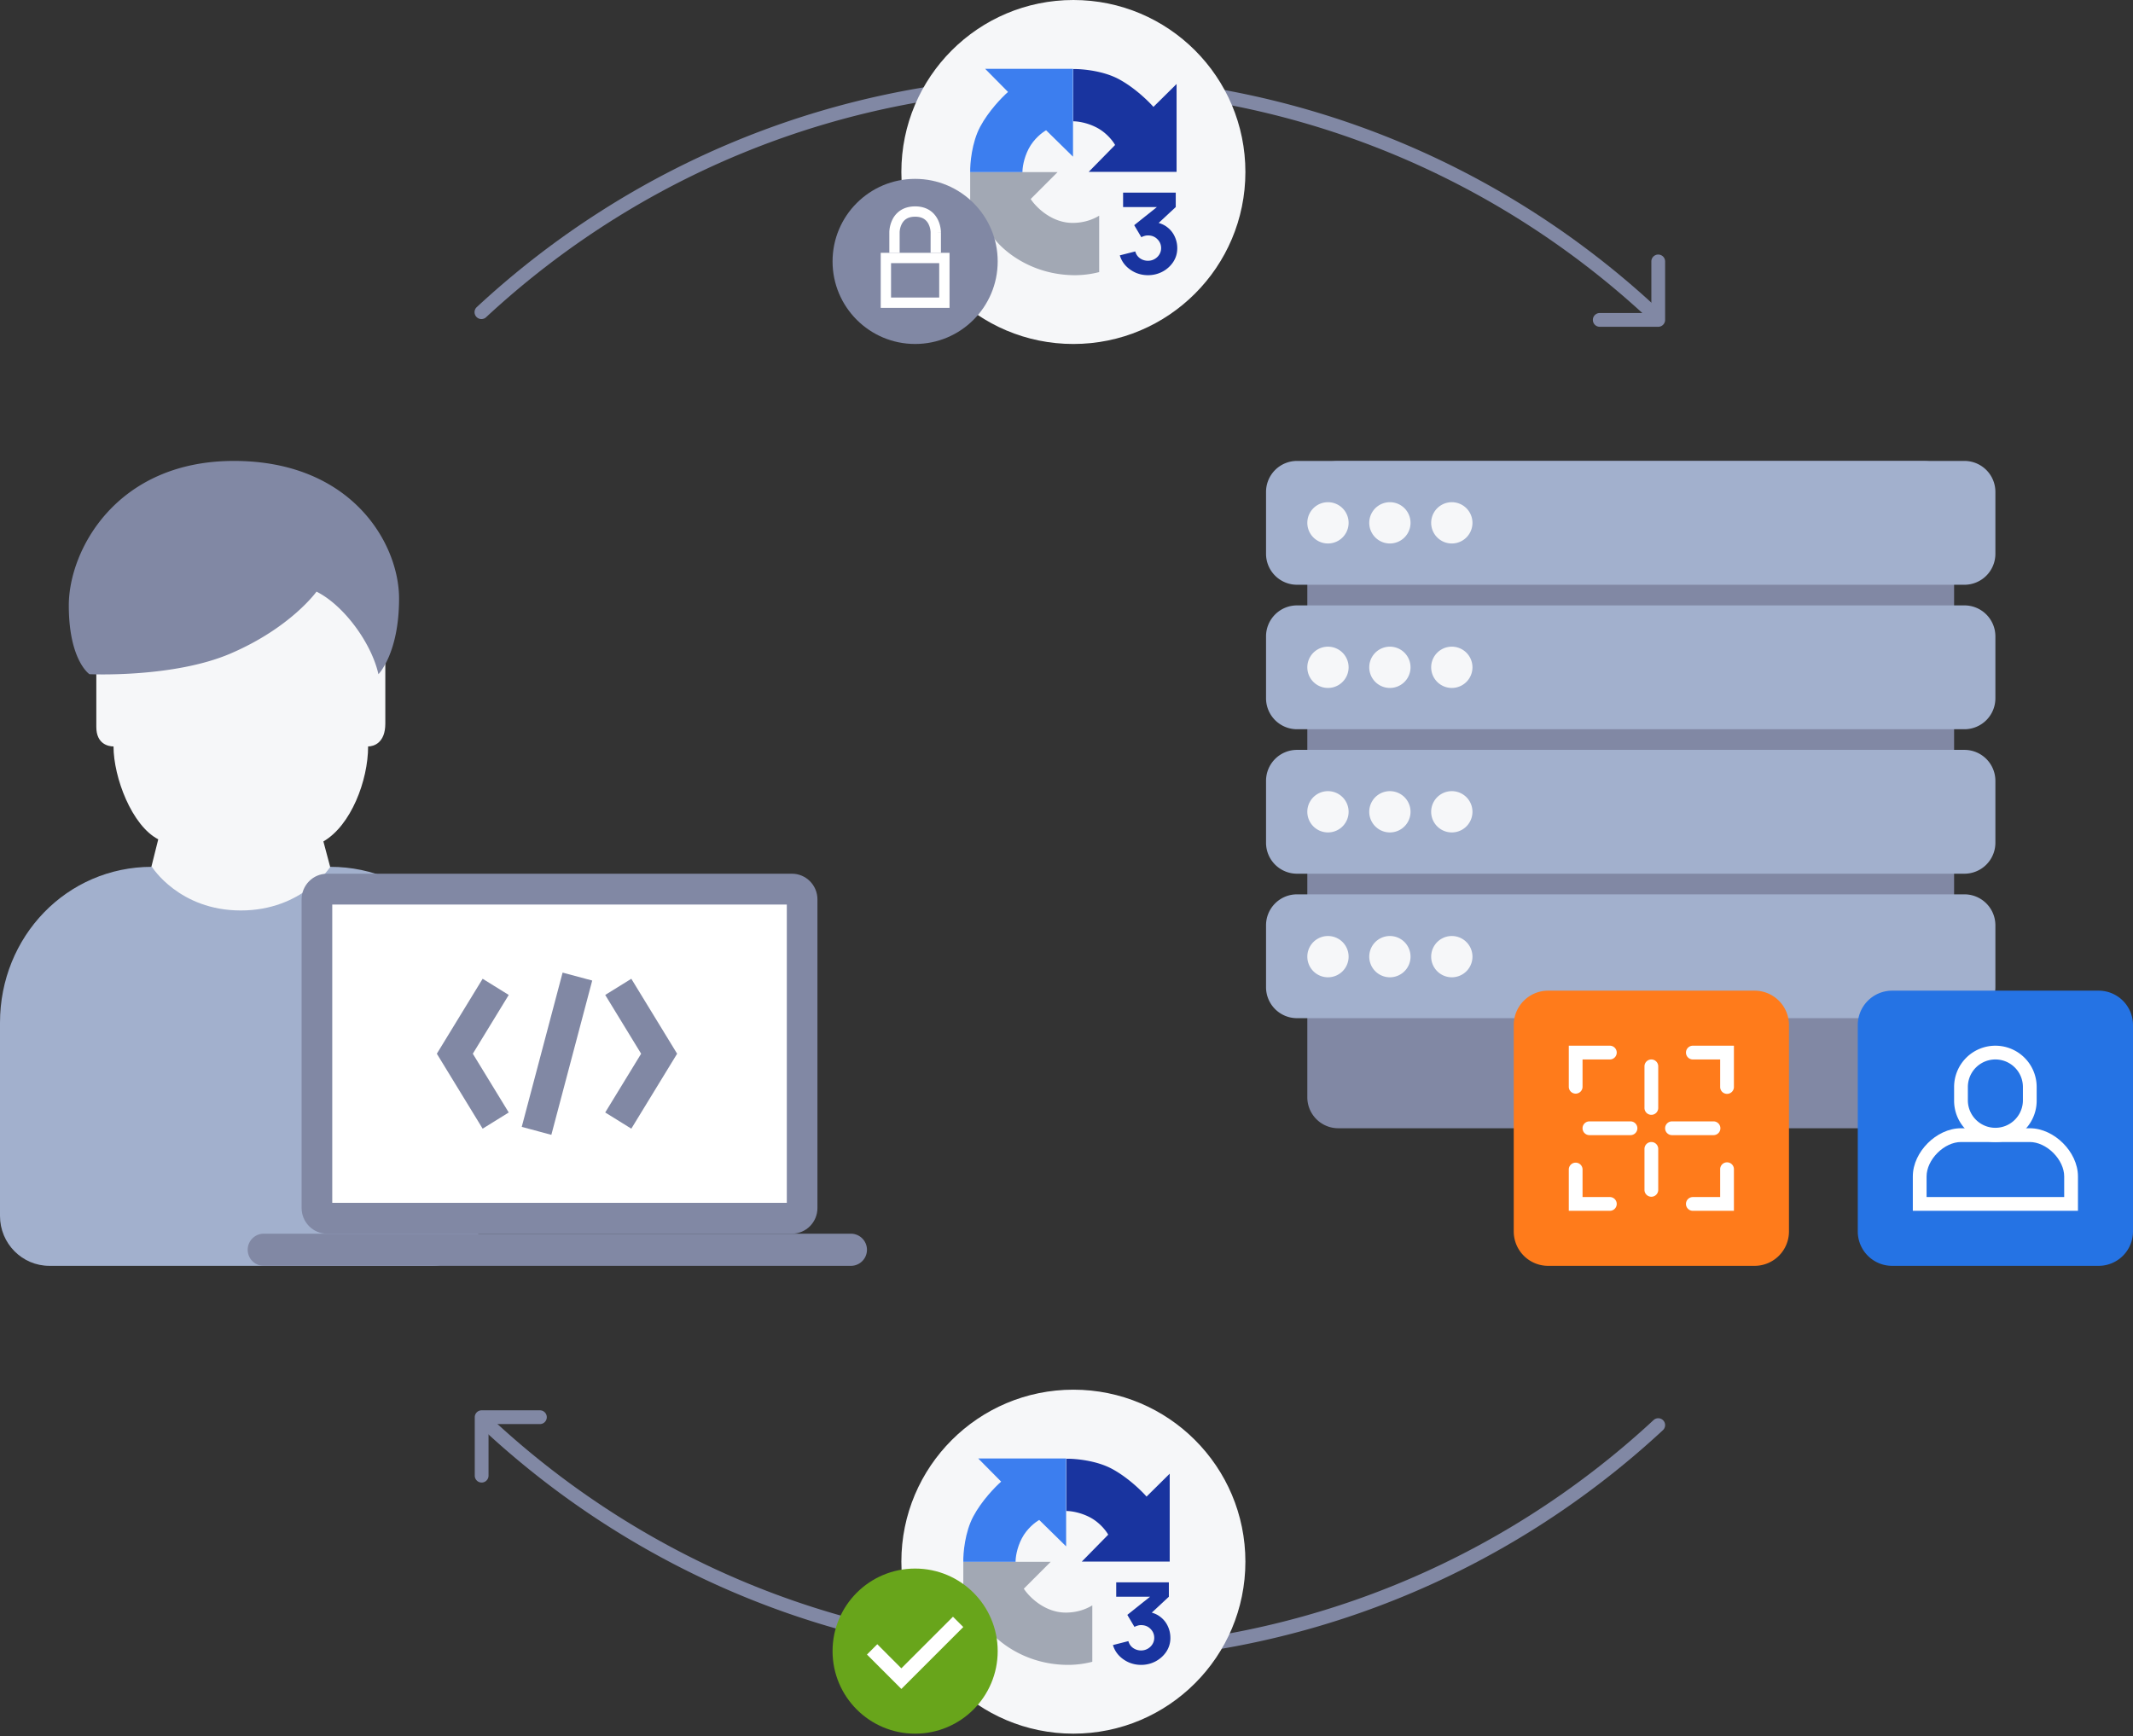 <svg xmlns="http://www.w3.org/2000/svg" width="285" height="232" fill="none"><rect width="100%" height="100%" fill="#333333" stroke="none"/><path fill="#8188a4" fill-rule="evenodd" d="M142.5 11.952c-29.937 0-57.178 11.539-77.52 30.413a.92.92 0 1 1-1.25-1.348c20.668-19.177 48.35-30.904 78.77-30.904s58.102 11.727 78.771 30.904a.919.919 0 1 1-1.251 1.348c-20.342-18.874-47.582-30.413-77.52-30.413" clip-rule="evenodd"/><path fill="#8188a4" fill-rule="evenodd" d="M221.565 34.017a.92.92 0 0 1 .919.919v7.814a.92.92 0 0 1-.919.92h-7.815a.919.919 0 1 1 0-1.839h6.895v-6.895a.92.92 0 0 1 .92-.92zm-78.146 186.168c29.938 0 57.178-11.539 77.52-30.413a.919.919 0 1 1 1.251 1.348c-20.669 19.177-48.351 30.903-78.771 30.903-30.419 0-58.102-11.726-78.77-30.903a.92.92 0 0 1 1.25-1.348c20.343 18.874 47.583 30.413 77.52 30.413" clip-rule="evenodd"/><path fill="#8188a4" fill-rule="evenodd" d="M64.355 198.12a.92.92 0 0 1-.92-.919v-7.815a.92.92 0 0 1 .92-.919h7.814a.92.92 0 0 1 0 1.839h-6.895v6.895a.92.92 0 0 1-.92.919z" clip-rule="evenodd"/><circle cx="143.419" cy="22.984" r="22.984" fill="#f6f7f9"/><path fill="#a2a8b4" d="M141.307 23H129.63v11.777l3.094-3.061c1.142 1.641 4.871 4.95 10.646 5.057a13 13 0 0 0 3.496-.413v-7.537c-.905.547-2.06.95-3.496.963-2.848.027-4.957-2.117-5.656-3.193z"/><path fill="#3c7eef" d="M130.961 16.945c-1.118 2.102-1.353 4.912-1.331 6.054h6.986c-.011-.488.14-1.796.832-3.127s1.841-2.195 2.329-2.462l3.593 3.527V9.193h-11.744l3.061 3.094c-.776.677-2.608 2.555-3.726 4.658"/><path fill="#19349f" d="M149.458 10.559c-2.103-1.118-4.913-1.353-6.055-1.331v6.986c.488-.011 1.797.14 3.127.832 1.331.692 2.196 1.84 2.462 2.329l-3.526 3.592h11.743V11.224l-3.094 3.06c-.676-.776-2.555-2.608-4.657-3.725m3.918 26.215a4.1 4.1 0 0 1-1.61-.323 4.1 4.1 0 0 1-1.337-.926 3.46 3.46 0 0 1-.805-1.4l2.064-.526q.164.594.641.925a1.85 1.85 0 0 0 1.047.324q.486 0 .884-.226.406-.226.641-.61.242-.383.242-.85a1.63 1.63 0 0 0-.5-1.197q-.493-.504-1.267-.504a1.5 1.5 0 0 0-.453.068q-.22.06-.422.173l-.954-1.61 3.58-2.86.157.437h-5.222v-1.927h7.035v1.927l-2.783 2.588-.015-.572q.97.144 1.634.655.672.504 1.016 1.25.352.736.352 1.572 0 1.023-.54 1.844a3.9 3.9 0 0 1-1.43 1.294 4.1 4.1 0 0 1-1.955.474"/><circle cx="143.419" cy="208.693" r="22.984" fill="#f6f7f9"/><path fill="#a2a8b4" d="M140.388 208.711h-11.677v11.777l3.094-3.061c1.142 1.641 4.87 4.95 10.646 5.057a13 13 0 0 0 3.496-.413v-7.537c-.905.547-2.06.95-3.496.963-2.848.027-4.957-2.118-5.656-3.193z"/><path fill="#3c7eef" d="M130.042 202.656c-1.118 2.102-1.353 4.912-1.331 6.054h6.986c-.011-.488.14-1.796.832-3.127s1.841-2.196 2.329-2.462l3.592 3.527v-11.744h-11.743l3.061 3.094c-.777.677-2.608 2.555-3.726 4.658"/><path fill="#19349f" d="M148.539 196.27c-2.103-1.118-4.913-1.353-6.055-1.331v6.986c.488-.011 1.796.14 3.127.832s2.196 1.84 2.462 2.328l-3.527 3.593h11.744v-11.743l-3.094 3.061c-.676-.777-2.555-2.609-4.657-3.726m3.918 26.215a4.1 4.1 0 0 1-1.61-.323 4.1 4.1 0 0 1-1.337-.926 3.46 3.46 0 0 1-.805-1.4l2.064-.527q.164.595.641.926.484.324 1.047.324.485 0 .884-.226.406-.226.641-.61.242-.384.242-.85 0-.7-.5-1.197-.493-.504-1.267-.504a1.5 1.5 0 0 0-.453.068q-.22.06-.422.173l-.954-1.61 3.58-2.86.157.437h-5.222v-1.927h7.035v1.927l-2.783 2.588-.015-.572q.969.144 1.633.655.673.504 1.017 1.249.351.738.351 1.573a3.3 3.3 0 0 1-.539 1.844q-.54.812-1.431 1.294a4.1 4.1 0 0 1-1.954.474"/><circle cx="122.274" cy="220.646" r="11.032" fill="#68a51b"/><circle cx="122.274" cy="34.935" r="11.032" fill="#8188a4"/><path fill="#fff" d="m117.218 219.726-1.379 1.379 4.596 4.597 8.275-8.274-1.379-1.379-6.896 6.895z"/><path fill="#fff" fill-rule="evenodd" d="M125.492 35.165h-6.435v4.596h6.435zm-7.815-1.38v7.356h9.194v-7.355h-9.194z" clip-rule="evenodd"/><path fill="#fff" fill-rule="evenodd" d="M120.206 31.03v2.756h-1.379v-2.758h.689-.689v-.019l.001-.035q0-.044.006-.114a4.1 4.1 0 0 1 .41-1.52 3.1 3.1 0 0 1 1.053-1.213c.514-.342 1.167-.547 1.977-.547s1.464.205 1.977.547c.509.34.84.787 1.053 1.213.212.424.315.84.365 1.143a4 4 0 0 1 .052.49l.001.036v.017s0 .002-.69.002h.69v2.758h-1.379V31.02l-.004-.062a2.7 2.7 0 0 0-.268-1.001 1.73 1.73 0 0 0-.585-.683c-.262-.175-.643-.315-1.212-.315s-.949.14-1.212.315c-.266.178-.453.42-.584.683a2.7 2.7 0 0 0-.272 1.063z" clip-rule="evenodd"/><path fill="#8188a4" d="M174.677 65.733a4.14 4.14 0 0 1 4.138-4.137h78.145a4.137 4.137 0 0 1 4.137 4.137v80.903a4.137 4.137 0 0 1-4.137 4.137h-78.145a4.14 4.14 0 0 1-4.138-4.137z"/><path fill="#a2b0cd" d="M169.161 65.733a4.14 4.14 0 0 1 4.137-4.137h89.178a4.137 4.137 0 0 1 4.137 4.137v8.274a4.137 4.137 0 0 1-4.137 4.137h-89.178a4.14 4.14 0 0 1-4.137-4.137zm0 19.307a4.14 4.14 0 0 1 4.137-4.138h89.178a4.137 4.137 0 0 1 4.137 4.137v8.274a4.137 4.137 0 0 1-4.137 4.138h-89.178a4.14 4.14 0 0 1-4.137-4.138zm0 19.306a4.137 4.137 0 0 1 4.137-4.137h89.178a4.137 4.137 0 0 1 4.137 4.137v8.274a4.137 4.137 0 0 1-4.137 4.137h-89.178a4.137 4.137 0 0 1-4.137-4.137zm0 19.306a4.137 4.137 0 0 1 4.137-4.137h89.178a4.137 4.137 0 0 1 4.137 4.137v8.274a4.137 4.137 0 0 1-4.137 4.137h-89.178a4.137 4.137 0 0 1-4.137-4.137z"/><path fill="#f6f7f9" d="M180.194 69.87a2.758 2.758 0 1 1-5.516 0 2.758 2.758 0 0 1 5.516 0m8.274 0a2.758 2.758 0 1 1-5.516 0 2.758 2.758 0 0 1 5.516 0m8.274 0a2.758 2.758 0 1 1-5.516 0 2.758 2.758 0 0 1 5.516 0m-16.548 19.306a2.758 2.758 0 1 1-5.516 0 2.758 2.758 0 0 1 5.516 0m8.274 0a2.758 2.758 0 1 1-5.516 0 2.758 2.758 0 0 1 5.516 0m8.274 0a2.758 2.758 0 1 1-5.516 0 2.758 2.758 0 0 1 5.516 0m-16.548 19.307a2.758 2.758 0 1 1-5.517 0 2.758 2.758 0 0 1 5.517 0m8.274 0a2.758 2.758 0 1 1-5.517 0 2.758 2.758 0 0 1 5.517 0m8.274 0a2.758 2.758 0 1 1-5.517 0 2.758 2.758 0 0 1 5.517 0m-16.548 19.306a2.758 2.758 0 1 1-5.515 0 2.758 2.758 0 0 1 5.515 0m8.274 0a2.758 2.758 0 1 1-5.515 0 2.758 2.758 0 0 1 5.515 0m8.274 0a2.758 2.758 0 1 1-5.515 0 2.758 2.758 0 0 1 5.515 0"/><path fill="#ff7b1b" d="M202.258 136.983a4.597 4.597 0 0 1 4.597-4.596h27.58a4.597 4.597 0 0 1 4.597 4.596v27.581a4.597 4.597 0 0 1-4.597 4.597h-27.58a4.597 4.597 0 0 1-4.597-4.597z"/><path fill="#fff" fill-rule="evenodd" d="M209.613 139.742h5.516a.92.92 0 0 1 0 1.839h-3.677v3.677a.92.92 0 0 1-1.839 0zm.919 15.629a.92.92 0 0 1 .92.92v3.677h3.677a.92.92 0 0 1 0 1.839h-5.516v-5.516a.92.92 0 0 1 .919-.92m21.145 6.436h-5.516a.92.92 0 0 1 0-1.839h3.678v-3.677a.92.92 0 1 1 1.838 0zm-.919-15.629a.92.92 0 0 1-.919-.92v-3.677h-3.678a.92.92 0 0 1 0-1.839h5.516v5.516a.92.92 0 0 1-.919.92m-10.113-4.597a.92.92 0 0 1 .919.919v5.516a.92.92 0 1 1-1.838 0V142.5a.92.92 0 0 1 .919-.919m0 11.032a.92.92 0 0 1 .919.92v5.516a.92.92 0 0 1-1.838 0v-5.516a.92.92 0 0 1 .919-.92m-9.193-1.839a.92.92 0 0 1 .919-.919h5.516a.92.92 0 0 1 0 1.839h-5.516a.92.92 0 0 1-.919-.92m11.032 0a.92.92 0 0 1 .919-.919h5.516a.92.92 0 1 1 0 1.839h-5.516a.92.92 0 0 1-.919-.92" clip-rule="evenodd"/><path fill="#2573e4" d="M248.226 136.983a4.597 4.597 0 0 1 4.597-4.596h27.58a4.597 4.597 0 0 1 4.597 4.596v27.581a4.597 4.597 0 0 1-4.597 4.597h-27.58a4.597 4.597 0 0 1-4.597-4.597z"/><path fill="#fff" fill-rule="evenodd" d="M257.574 152.768c1.163-1.164 2.764-1.994 4.442-1.994h9.194c1.678 0 3.279.83 4.442 1.994 1.163 1.163 1.993 2.764 1.993 4.442v4.597h-22.064v-4.597c0-1.678.829-3.279 1.993-4.442m1.3 1.3c-.905.905-1.455 2.062-1.455 3.142v2.758h18.387v-2.758c0-1.08-.549-2.237-1.454-3.142-.905-.906-2.062-1.455-3.142-1.455h-9.194c-1.08 0-2.237.549-3.142 1.455" clip-rule="evenodd"/><path fill="#fff" fill-rule="evenodd" d="M270.29 147.097v-1.839a3.677 3.677 0 1 0-7.355 0v1.839a3.678 3.678 0 0 0 7.355 0m-3.677-7.355a5.516 5.516 0 0 0-5.516 5.516v1.839a5.516 5.516 0 1 0 11.032 0v-1.839a5.517 5.517 0 0 0-5.516-5.516" clip-rule="evenodd"/><path fill="#f6f7f9" d="M12.87 97.16v-9.725c0-3.706 5.838-12.968 20.654-12.968 11.853 0 16.912 8.027 17.96 12.041v10.19c0 2.593-1.55 3.051-2.299 3.051 0 4.564-2.298 10.573-5.975 12.695l1.111 4.168v19.452H20.033v-19.452l1.112-4.452c-3.532-1.821-5.976-8.274-5.976-12.41-.748 0-2.298-.367-2.298-2.59z"/><path fill="#a2b0cd" d="M0 136.667c0-11.504 8.907-20.829 20.298-20.829 0 0 3.629 5.832 11.88 5.832 8.25 0 11.951-5.832 11.951-5.832 11.392 0 20.226 9.325 20.226 20.829v25.828c0 3.681-2.955 6.665-6.6 6.665H6.6c-3.645 0-6.6-2.984-6.6-6.665z"/><path fill="#8188a4" d="M30.798 87.338c-7.664 3.284-18.846 2.758-18.846 2.758s-2.759-1.839-2.759-9.194 6.344-19.306 22.065-19.306 22.064 11.032 22.064 18.387-2.758 10.113-2.758 10.113c-.919-4.137-4.596-9.194-8.274-11.033 0 0-3.432 4.82-11.492 8.275m2.299 79.675c0-1.186.961-2.148 2.147-2.148h78.447a2.148 2.148 0 0 1 0 4.296H35.244a2.15 2.15 0 0 1-2.147-2.148"/><path fill="#fff" d="M42.954 119.525h62.933v41.999H42.954z"/><path fill="#8188a4" fill-rule="evenodd" d="M44.394 120.881v39.861h60.735v-39.861zm-.682-4.123c-1.885 0-3.412 1.538-3.412 3.436v41.235c0 1.898 1.527 3.437 3.412 3.437h62.099c1.884 0 3.412-1.539 3.412-3.437v-41.235c0-1.898-1.528-3.436-3.412-3.436h-62.1z" clip-rule="evenodd"/><path fill="#8188a4" fill-rule="evenodd" d="m64.488 130.798 3.487 2.161-4.8 7.854 4.8 7.853-3.487 2.162-6.12-10.015zm19.865 0-3.487 2.161 4.799 7.854-4.8 7.853 3.488 2.162 6.12-10.015zM69.712 150.59l5.46-20.617 3.956 1.062-5.46 20.618z" clip-rule="evenodd"/></svg>